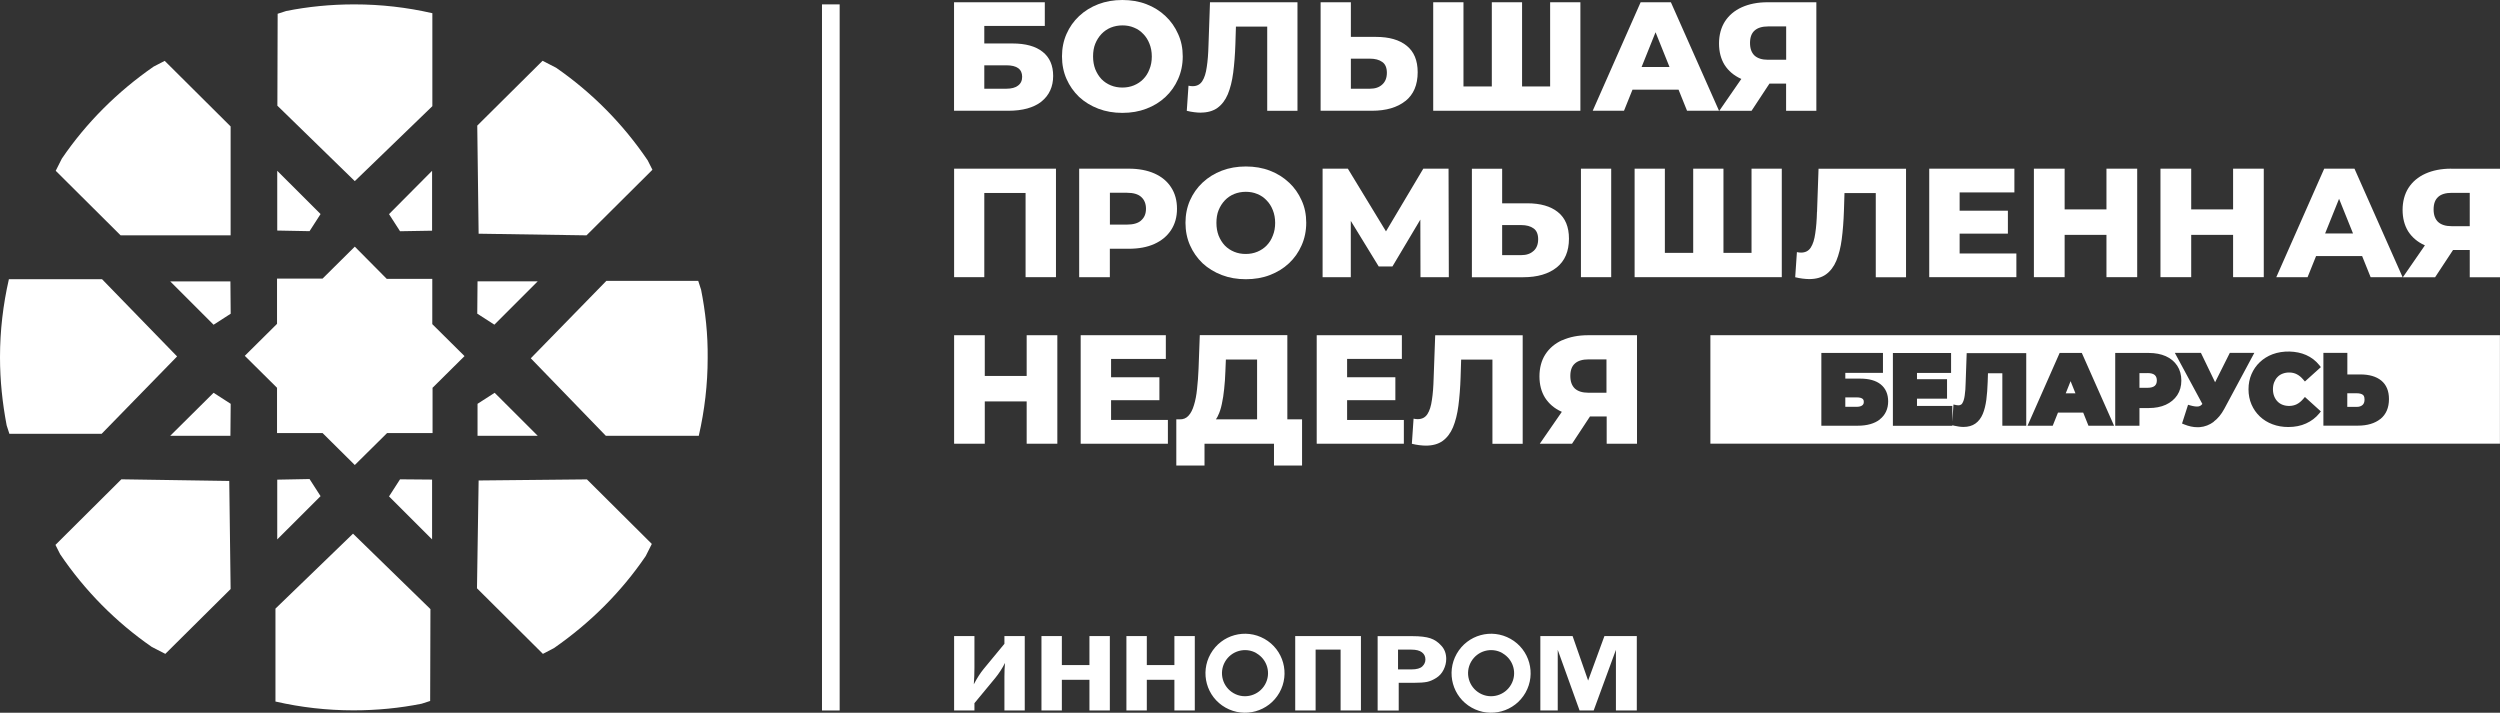 <?xml version="1.0" encoding="UTF-8"?> <svg xmlns="http://www.w3.org/2000/svg" id="_Слой_1" data-name="Слой 1" viewBox="0 0 365.21 104.12"><rect x="0" y="0" width="365.21" height="104.12" fill="#333333" stroke="none"/><defs><style> .cls-1 { fill: #fff; } </style></defs><g><polygon class="cls-1" points="63.15 56.69 67.86 52.02 63.15 47.35 63.15 40.74 56.5 40.74 51.83 36.03 47.12 40.7 40.47 40.7 40.47 47.31 35.76 51.98 40.47 56.65 40.47 63.26 47.12 63.26 51.83 67.93 56.55 63.26 63.19 63.26 63.19 56.69 63.15 56.69"></polygon><path class="cls-1" d="M33.66,41.11h-8.79l6.33,6.33,2.5-1.61-.04-4.71ZM69.72,18.35l.2,15.79,15.76.24,9.63-9.58-.69-1.37c-3.59-5.31-8.14-9.91-13.39-13.54l-1.97-1.01-9.54,9.47Z"></path><path class="cls-1" d="M40.5,15.42l11.33,11.04,11.33-10.95V1.92h-.04c-3.67-.84-7.46-1.28-11.36-1.28-3.43,0-6.77.33-9.96.97l-1.24.4-.04,13.41h-.01ZM40.5,33.69v-8.74l6.33,6.32-1.61,2.5-4.71-.09ZM69.76,41.1h8.79l-6.33,6.33-2.5-1.61.04-4.71ZM33.69,86.05l-.2-15.79-15.76-.24-9.63,9.58.69,1.37c3.59,5.31,8.14,9.91,13.39,13.54l1.97,1.01,9.54-9.47Z"></path><path class="cls-1" d="M69.76,63.66h8.79l-6.29-6.28-2.5,1.61v4.67ZM33.66,63.66h-8.79l6.33-6.28,2.5,1.61-.04,4.67ZM17.62,34.38h16.07v-15.91l-9.63-9.58-1.62.84c-5.24,3.63-9.83,8.18-13.41,13.45l-.89,1.77,9.47,9.42ZM14.83,63.39l11.04-11.32-10.96-11.28H1.29v.04c-.84,3.67-1.29,7.5-1.29,11.35,0,3.43.36,6.73.97,9.95l.4,1.24h13.46v.02ZM62.9,89l-11.33-11.04-11.33,10.95v13.58h.04c3.67.84,7.46,1.28,11.36,1.28,3.43,0,6.77-.33,9.96-.97l1.24-.4.04-13.42h.01Z"></path><path class="cls-1" d="M85.76,70.03l-15.84.16-.24,15.75,9.63,9.58,1.61-.84c5.24-3.63,9.83-8.18,13.41-13.45l.89-1.77-9.47-9.42h.01Z"></path><path class="cls-1" d="M63.12,33.69v-8.74l-6.29,6.33,1.61,2.5,4.67-.08ZM40.5,70.06v8.74l6.33-6.32-1.61-2.5-4.71.09ZM63.12,70.06v8.74l-6.29-6.28,1.61-2.5,4.67.04ZM102.4,42.27l-.4-1.24h-13.42l-11.04,11.31,10.96,11.32h13.59v-.04c.84-3.67,1.29-7.45,1.29-11.32.04-3.47-.33-6.81-.97-10.02"></path></g><rect class="cls-1" x="120.08" y=".64" width="2.58" height="103.15"></rect><path class="cls-1" d="M142.35,102.71v1.08h-2.97v-10.87h2.97v4.63c0,.8-.03,1.6-.09,2.41.49-.93.97-1.67,1.44-2.24l3.03-3.67v-1.13h2.97v10.87h-2.97v-4.92c0-.83.03-1.5.09-2.03-.41.81-.9,1.56-1.45,2.23l-3.02,3.65h0ZM159.15,92.92v4.24h-4.03v-4.24h-2.98v10.87h2.98v-4.48h4.03v4.48h2.98v-10.87h-2.98ZM171.56,92.92v4.24h-4.03v-4.24h-2.98v10.87h2.98v-4.48h4.03v4.48h2.98v-10.87h-2.98ZM189.21,103.79h2.98v-8.89h3.65v8.89h2.97v-10.87h-9.6v10.87h0ZM204.32,99.75h2.13c.92,0,1.6-.05,2.03-.14.43-.09.88-.29,1.34-.58.46-.29.82-.69,1.07-1.2.25-.51.38-1.03.38-1.57,0-.76-.23-1.41-.71-1.93-.47-.53-1.01-.89-1.61-1.09-.6-.2-1.47-.31-2.61-.31h-5.09v10.87h3.08v-4.04h0ZM204.22,94.9h1.96c.69,0,1.2.13,1.54.39.34.26.51.61.51,1.05,0,.38-.15.72-.45,1.01-.3.29-.83.44-1.58.44h-1.97v-2.88ZM230.74,103.79h2.07l3.25-8.86v8.86h3.05v-10.87h-4.73l-2.38,6.5-2.27-6.5h-4.71v10.87h2.54v-8.86l3.19,8.86h0Z"></path><path class="cls-1" d="M184.72,93.33c-2.78-1.57-6.29-.6-7.87,2.18-1.57,2.77-.6,6.3,2.18,7.86,2.78,1.57,6.3.59,7.87-2.18,1.57-2.77.6-6.29-2.18-7.86M183.53,95.42c1.62.92,2.19,2.97,1.27,4.58-.91,1.61-2.97,2.19-4.58,1.27-1.62-.92-2.19-2.97-1.27-4.59.92-1.62,2.98-2.19,4.59-1.27"></path><path class="cls-1" d="M220.67,93.33c-2.78-1.57-6.29-.6-7.87,2.18-1.57,2.77-.6,6.3,2.18,7.86,2.78,1.57,6.3.59,7.87-2.18,1.57-2.77.6-6.29-2.18-7.86M219.48,95.42c1.62.92,2.19,2.97,1.27,4.58-.91,1.61-2.97,2.19-4.58,1.27-1.62-.92-2.19-2.97-1.27-4.59.92-1.62,2.97-2.19,4.59-1.27"></path><g><path class="cls-1" d="M152.13,14.84c1.15-.91,1.72-2.2,1.72-3.74s-.51-2.72-1.54-3.53c-1.01-.81-2.48-1.22-4.42-1.22h-4.1v-2.56h8.84V.33h-13.26v15.85h7.93c2.07,0,3.68-.44,4.83-1.33ZM143.79,12.96v-3.42h3.22c1.54,0,2.31.56,2.31,1.68,0,.56-.2.99-.61,1.29-.39.3-.96.45-1.7.45h-3.22Z"></path><polygon class="cls-1" points="143.79 28.19 149.82 28.19 149.82 40.49 154.26 40.49 154.26 24.64 139.38 24.64 139.38 40.49 143.79 40.49 143.79 28.19"></polygon><path class="cls-1" d="M265.35.33h-7.14c-1.44,0-2.69.25-3.76.73-1.06.48-1.88,1.17-2.47,2.08-.57.89-.86,2.01-.86,3.21s.27,2.25.81,3.13c.56.87,1.35,1.55,2.38,2.02.02,0,.05.02.07.03l-3.22,4.66h4.71l2.62-3.98h2.43v3.98h4.42V.33ZM256.31,4.47c.45-.41,1.12-.61,2-.61h2.62v4.87h-2.67c-.84,0-1.49-.2-1.95-.61-.44-.43-.66-1.02-.66-1.84s.22-1.42.66-1.81Z"></path><path class="cls-1" d="M339.53,24.64l-7,15.85h4.57l1.24-3.08h6.73l1.24,3.08h4.67l-7.03-15.85h-4.42ZM339.66,34.11l2.04-5.07,2.04,5.07h-4.08Z"></path><polygon class="cls-1" points="149.98 54.92 143.86 54.92 143.86 48.97 139.38 48.97 139.38 64.82 143.86 64.82 143.86 58.64 149.98 58.64 149.98 64.82 154.46 64.82 154.46 48.97 149.98 48.97 149.98 54.92"></polygon><path class="cls-1" d="M238.48,13.1h6.73l1.24,3.08h4.67l-7.03-15.85h-4.42l-7,15.85h4.57l1.24-3.08ZM239.81,9.79l2.04-5.08,2.04,5.08h-4.08Z"></path><polygon class="cls-1" points="230.87 .33 226.45 .33 226.45 12.63 222.35 12.63 222.35 .33 217.93 .33 217.93 12.63 213.79 12.63 213.79 .33 209.37 .33 209.37 16.18 230.87 16.18 230.87 .33"></polygon><rect class="cls-1" x="230.95" y="24.64" width="4.42" height="15.85"></rect><path class="cls-1" d="M163.96,16.49c1.28,0,2.45-.2,3.51-.61,1.08-.41,2-.98,2.79-1.72.79-.74,1.4-1.61,1.84-2.61.45-1.01.68-2.11.68-3.31s-.22-2.29-.68-3.28c-.44-1-1.05-1.87-1.84-2.61-.79-.75-1.72-1.33-2.79-1.74-1.06-.41-2.24-.61-3.51-.61s-2.44.2-3.51.61c-1.07.41-2.01.99-2.81,1.74-.79.74-1.4,1.61-1.84,2.61-.44,1-.66,2.09-.66,3.28s.22,2.29.66,3.29c.44,1,1.05,1.87,1.84,2.63.8.74,1.74,1.31,2.81,1.72,1.07.41,2.24.61,3.51.61ZM159.68,8.25c0-.69.1-1.32.32-1.86.23-.56.53-1.03.91-1.43.39-.41.85-.72,1.36-.93.53-.21,1.09-.32,1.7-.32s1.16.1,1.68.32c.53.21.98.52,1.36.93.39.39.69.87.91,1.43.22.55.34,1.17.34,1.86s-.11,1.3-.34,1.86c-.21.56-.51,1.04-.91,1.45-.38.39-.83.69-1.36.91-.51.21-1.08.32-1.68.32s-1.17-.1-1.7-.32c-.51-.21-.97-.51-1.36-.91-.38-.4-.68-.89-.91-1.45-.21-.56-.32-1.16-.32-1.86Z"></path><path class="cls-1" d="M205.31,14.76c1.19-.95,1.79-2.36,1.79-4.21,0-1.72-.54-3.02-1.61-3.87-1.06-.86-2.55-1.29-4.48-1.29h-3.67V.33h-4.42v15.85h7.5c2.07,0,3.7-.48,4.89-1.43ZM197.34,12.96v-4.39h2.79c.75,0,1.35.16,1.79.48.45.3.68.85.68,1.58s-.22,1.31-.68,1.72c-.44.41-1.03.61-1.79.61h-2.79Z"></path><polygon class="cls-1" points="196.9 24.64 193.21 24.64 193.21 40.49 197.33 40.49 197.33 32.27 201.41 38.93 203.41 38.93 207.49 32.08 207.51 40.49 211.65 40.49 211.61 24.64 207.92 24.64 202.47 33.8 196.9 24.64"></polygon><path class="cls-1" d="M358.07,24.64c-1.44,0-2.69.25-3.76.73-1.06.48-1.88,1.17-2.47,2.08-.57.89-.86,2.01-.86,3.21s.27,2.25.81,3.13c.56.87,1.35,1.55,2.38,2.02.02,0,.05.02.07.03l-3.22,4.66h4.71l2.62-3.98h2.44v3.98h4.42v-15.85h-7.14ZM356.16,28.78c.45-.41,1.12-.61,2-.61h2.63v4.87h-2.67c-.84,0-1.49-.2-1.95-.61-.44-.43-.66-1.02-.66-1.84s.22-1.42.66-1.81Z"></path><path class="cls-1" d="M175.39,16.45h0c1,0,1.81-.23,2.45-.68.65-.47,1.16-1.14,1.52-1.99.36-.87.63-1.92.79-3.15.16-1.24.27-2.62.32-4.16l.08-2.58h4.57v12.3h4.42V.33h-12.78l-.22,6.32c-.03,1.19-.11,2.24-.25,3.13-.12.89-.34,1.59-.66,2.08-.32.49-.79.73-1.4.73-.2,0-.4-.02-.61-.07l-.25,3.67c.38.09.73.16,1.07.2.34.04.67.07.97.07Z"></path><path class="cls-1" d="M265.43,30.96c-.03,1.19-.11,2.23-.25,3.13-.12.89-.34,1.59-.66,2.08-.32.49-.79.73-1.41.73-.2,0-.4-.02-.61-.07l-.25,3.67c.38.09.73.16,1.07.2.34.04.67.07.97.07h0c1,0,1.82-.23,2.45-.68.65-.47,1.16-1.14,1.52-2,.36-.87.63-1.92.79-3.15.16-1.24.27-2.62.32-4.16l.08-2.58h4.57v12.3h4.42v-15.85h-12.78l-.22,6.32Z"></path><path class="cls-1" d="M229.2,34.86c0-1.72-.54-3.02-1.61-3.87-1.06-.86-2.55-1.29-4.48-1.29h0s-3.67,0-3.67,0v-5.05h-4.42v15.85h7.5c2.07,0,3.7-.48,4.89-1.43,1.19-.95,1.79-2.36,1.79-4.21ZM224.02,36.66c-.44.41-1.03.61-1.79.61h-2.79v-4.39h2.79c.75,0,1.35.16,1.79.48.45.3.68.85.68,1.59s-.22,1.31-.68,1.72Z"></path><polygon class="cls-1" points="286.27 34.13 293.32 34.13 293.32 30.78 286.27 30.78 286.27 28.11 294.27 28.11 294.27 24.64 281.83 24.64 281.83 40.49 294.56 40.49 294.56 37.03 286.27 37.03 286.27 34.13"></polygon><path class="cls-1" d="M209.43,55.29c-.03,1.19-.11,2.24-.25,3.13-.12.89-.34,1.59-.66,2.08-.32.49-.79.73-1.41.73-.2,0-.4-.02-.61-.07l-.25,3.67c.38.09.73.16,1.07.2.34.04.67.07.97.07h0c1,0,1.82-.23,2.45-.68.65-.47,1.16-1.14,1.52-2,.36-.87.63-1.92.79-3.15.16-1.24.27-2.62.32-4.16l.08-2.58h4.57v12.3h4.42v-15.85h-12.78l-.23,6.32Z"></path><path class="cls-1" d="M228.22,49.69c-1.06.48-1.88,1.17-2.47,2.08-.58.89-.86,2.01-.86,3.21s.27,2.25.82,3.13c.56.87,1.35,1.55,2.38,2.02.02,0,.05.02.07.03l-3.22,4.66h4.71l2.62-3.98h2.44v3.98h4.43v-15.85h-7.14c-1.44,0-2.69.25-3.76.73ZM234.68,52.5v4.87h-2.67c-.84,0-1.49-.2-1.95-.61-.44-.43-.66-1.02-.66-1.84s.22-1.42.66-1.81c.45-.41,1.12-.61,2-.61h2.63Z"></path><polygon class="cls-1" points="255.87 36.94 251.77 36.94 251.77 24.64 247.35 24.64 247.35 36.94 243.21 36.94 243.21 24.64 238.79 24.64 238.79 40.49 260.29 40.49 260.29 24.64 255.87 24.64 255.87 36.94"></polygon><path class="cls-1" d="M188.3,26.67c-.79-.75-1.72-1.33-2.79-1.74-1.06-.41-2.24-.61-3.51-.61s-2.44.2-3.51.61c-1.07.41-2.01.99-2.81,1.74-.79.74-1.4,1.61-1.84,2.6-.44,1-.66,2.09-.66,3.28s.22,2.29.66,3.28c.44,1,1.05,1.87,1.84,2.63.8.74,1.74,1.31,2.81,1.72,1.07.41,2.24.61,3.51.61s2.46-.2,3.51-.61c1.07-.41,2-.98,2.79-1.72.79-.74,1.4-1.61,1.84-2.61.45-1.01.68-2.11.68-3.31s-.22-2.29-.68-3.28c-.44-.99-1.05-1.86-1.84-2.6ZM185.94,34.42c-.21.56-.51,1.04-.91,1.45-.38.39-.83.69-1.36.91-.51.21-1.07.32-1.68.32s-1.17-.1-1.7-.32c-.51-.21-.97-.51-1.36-.91-.38-.4-.68-.89-.91-1.45-.21-.56-.32-1.16-.32-1.86s.1-1.32.32-1.86c.23-.56.53-1.03.91-1.43.39-.41.85-.72,1.36-.93.53-.21,1.09-.32,1.7-.32s1.16.1,1.68.32c.53.21.98.52,1.36.93.39.39.69.87.91,1.43.22.55.34,1.18.34,1.86s-.11,1.3-.34,1.86Z"></path><path class="cls-1" d="M188.05,48.96h-12.78l-.18,4.89c-.04,1.07-.12,2.06-.22,2.97-.09.91-.24,1.69-.45,2.36-.2.67-.46,1.19-.81,1.56-.33.36-.76.54-1.29.52h.05s-.53,0-.53,0v6.75h4.12v-3.19h10.15v3.19h4.1v-6.75h-2.15v-12.3ZM177.92,60.74c.25-.49.43-1.05.57-1.72.15-.67.26-1.4.34-2.2.09-.8.15-1.66.18-2.58l.07-1.72h4.56v8.74h-6.02c.11-.16.22-.33.31-.52Z"></path><polygon class="cls-1" points="326.22 30.59 320.1 30.59 320.1 24.64 315.61 24.64 315.61 40.49 320.1 40.49 320.1 34.31 326.22 34.31 326.22 40.49 330.7 40.49 330.7 24.64 326.22 24.64 326.22 30.59"></polygon><path class="cls-1" d="M171.09,27.38c-.57-.89-1.39-1.57-2.45-2.04-1.04-.46-2.29-.7-3.74-.7h-7.25v15.85h0s4.48,0,4.48,0v-4.15h2.76c1.45,0,2.7-.23,3.74-.7,1.06-.48,1.88-1.16,2.45-2.04.57-.88.86-1.9.86-3.1s-.28-2.25-.86-3.13ZM166.71,32.2c-.45.41-1.15.61-2.08.61h-2.49v-4.65h2.49c.93,0,1.63.2,2.08.61.46.41.7.99.7,1.72s-.23,1.29-.7,1.7Z"></path><polygon class="cls-1" points="162.31 61.36 162.31 58.46 169.37 58.46 169.37 55.11 162.31 55.11 162.31 52.43 170.31 52.43 170.31 48.97 157.87 48.97 157.87 64.82 170.61 64.82 170.61 61.35 162.32 61.35 162.31 61.36"></polygon><polygon class="cls-1" points="196.79 58.46 203.84 58.46 203.84 55.11 196.79 55.11 196.79 52.43 204.79 52.43 204.79 48.97 192.35 48.97 192.35 64.82 205.08 64.82 205.08 61.35 196.79 61.35 196.79 58.46"></polygon><polygon class="cls-1" points="307.72 30.59 301.61 30.59 301.61 24.64 297.12 24.64 297.12 40.49 301.61 40.49 301.61 34.31 307.72 34.31 307.72 40.49 312.21 40.49 312.21 24.64 307.72 24.64 307.72 30.59"></polygon></g><g><polygon class="cls-1" points="301.77 57.46 303.19 57.46 302.48 55.68 301.77 57.46"></polygon><path class="cls-1" d="M313.72,54.51h-1.18v2.14h1.18c.49,0,.84-.1,1.06-.29h0c.2-.18.3-.44.3-.78s-.1-.61-.3-.79c-.21-.19-.57-.29-1.06-.29Z"></path><path class="cls-1" d="M345.17,57.67c-.21-.15-.52-.22-.91-.22h-1.36v1.99h1.36c.38,0,.66-.09.87-.28.2-.18.29-.44.29-.8,0-.51-.19-.64-.26-.69Z"></path><path class="cls-1" d="M249.86,48.97v15.84h115.34v-15.84h-115.34ZM274.62,61.27c-.78.61-1.87.92-3.24.92h-5.31v-10.63h9v2.91h-5.5v.84h2.18c1.29,0,2.29.28,2.99.84.72.58,1.09,1.42,1.09,2.49s-.41,1.99-1.22,2.62ZM296.01,62.19h-3.5v-7.66h-2.1l-.04,1.25c-.03.96-.1,1.84-.2,2.63-.11.8-.28,1.49-.52,2.06-.25.6-.61,1.07-1.07,1.4-.46.33-1.05.5-1.75.5-.2,0-.42-.02-.65-.05-.22-.03-.46-.07-.71-.13l-.27-.07v.08h-8.68v-10.63h8.5v2.91h-4.98v.92h4.39v2.84h-4.39v1.06h5.16v2.29l.17-2.5.42.09c.38.08.69.02.86-.25.17-.26.29-.64.36-1.14.08-.54.13-1.18.14-1.9h0s.15-4.3.15-4.3h8.7v10.63ZM305.09,62.19l-.77-1.92h-3.68l-.77,1.92h-3.68l4.69-10.63h3.24l4.71,10.63h-3.74ZM318.06,57.73c-.4.6-.96,1.07-1.68,1.4-.7.32-1.54.48-2.49.48h-1.35v2.58h-3.54v-10.63h4.89c.95,0,1.79.16,2.49.47h0c.72.32,1.28.79,1.68,1.4.4.61.6,1.34.6,2.16s-.2,1.53-.6,2.14ZM323.39,61.62c-.61.45-1.3.72-2.03.78-.11,0-.23.01-.35.01-.62,0-1.27-.14-1.93-.41l-.32-.13.88-2.74.35.1c.5.14.9.19,1.19.14.2-.04.38-.15.55-.36l-4.02-7.46h3.81l2.07,4.29,2.15-4.29h3.58l-4.39,8.18c-.43.8-.95,1.43-1.55,1.87ZM338.82,60.38c-.52.64-1.17,1.13-1.94,1.48-.76.35-1.64.52-2.6.52-.82,0-1.59-.13-2.3-.4-.71-.26-1.33-.65-1.85-1.14-.52-.49-.93-1.08-1.22-1.75-.29-.67-.44-1.42-.44-2.22s.15-1.55.44-2.22c.29-.67.7-1.26,1.22-1.75.52-.49,1.14-.88,1.85-1.15,1.52-.57,3.48-.52,4.9.11.77.34,1.42.84,1.94,1.49l.22.28-2.33,2.1-.25-.29c-.29-.34-.6-.6-.94-.77-.61-.32-1.45-.33-2.08-.08-.29.11-.53.27-.73.48-.21.21-.37.47-.49.77-.12.3-.18.65-.18,1.02s.06.72.18,1.02c.12.3.28.56.49.77.2.21.45.37.73.48.63.25,1.47.23,2.08-.08.34-.17.65-.43.94-.77l.25-.29,2.33,2.11-.22.28ZM347.73,61.21c-.81.64-1.91.97-3.28.97h-5.04v-10.63h3.5v3.15h1.91c1.29,0,2.31.3,3.04.89.75.61,1.13,1.52,1.13,2.7,0,1.27-.42,2.25-1.25,2.92Z"></path><path class="cls-1" d="M271.2,58.05h-1.63v1.38h1.63c.38,0,.66-.07.84-.21.16-.12.23-.27.23-.5,0-.22,0-.67-1.06-.67Z"></path></g></svg> 